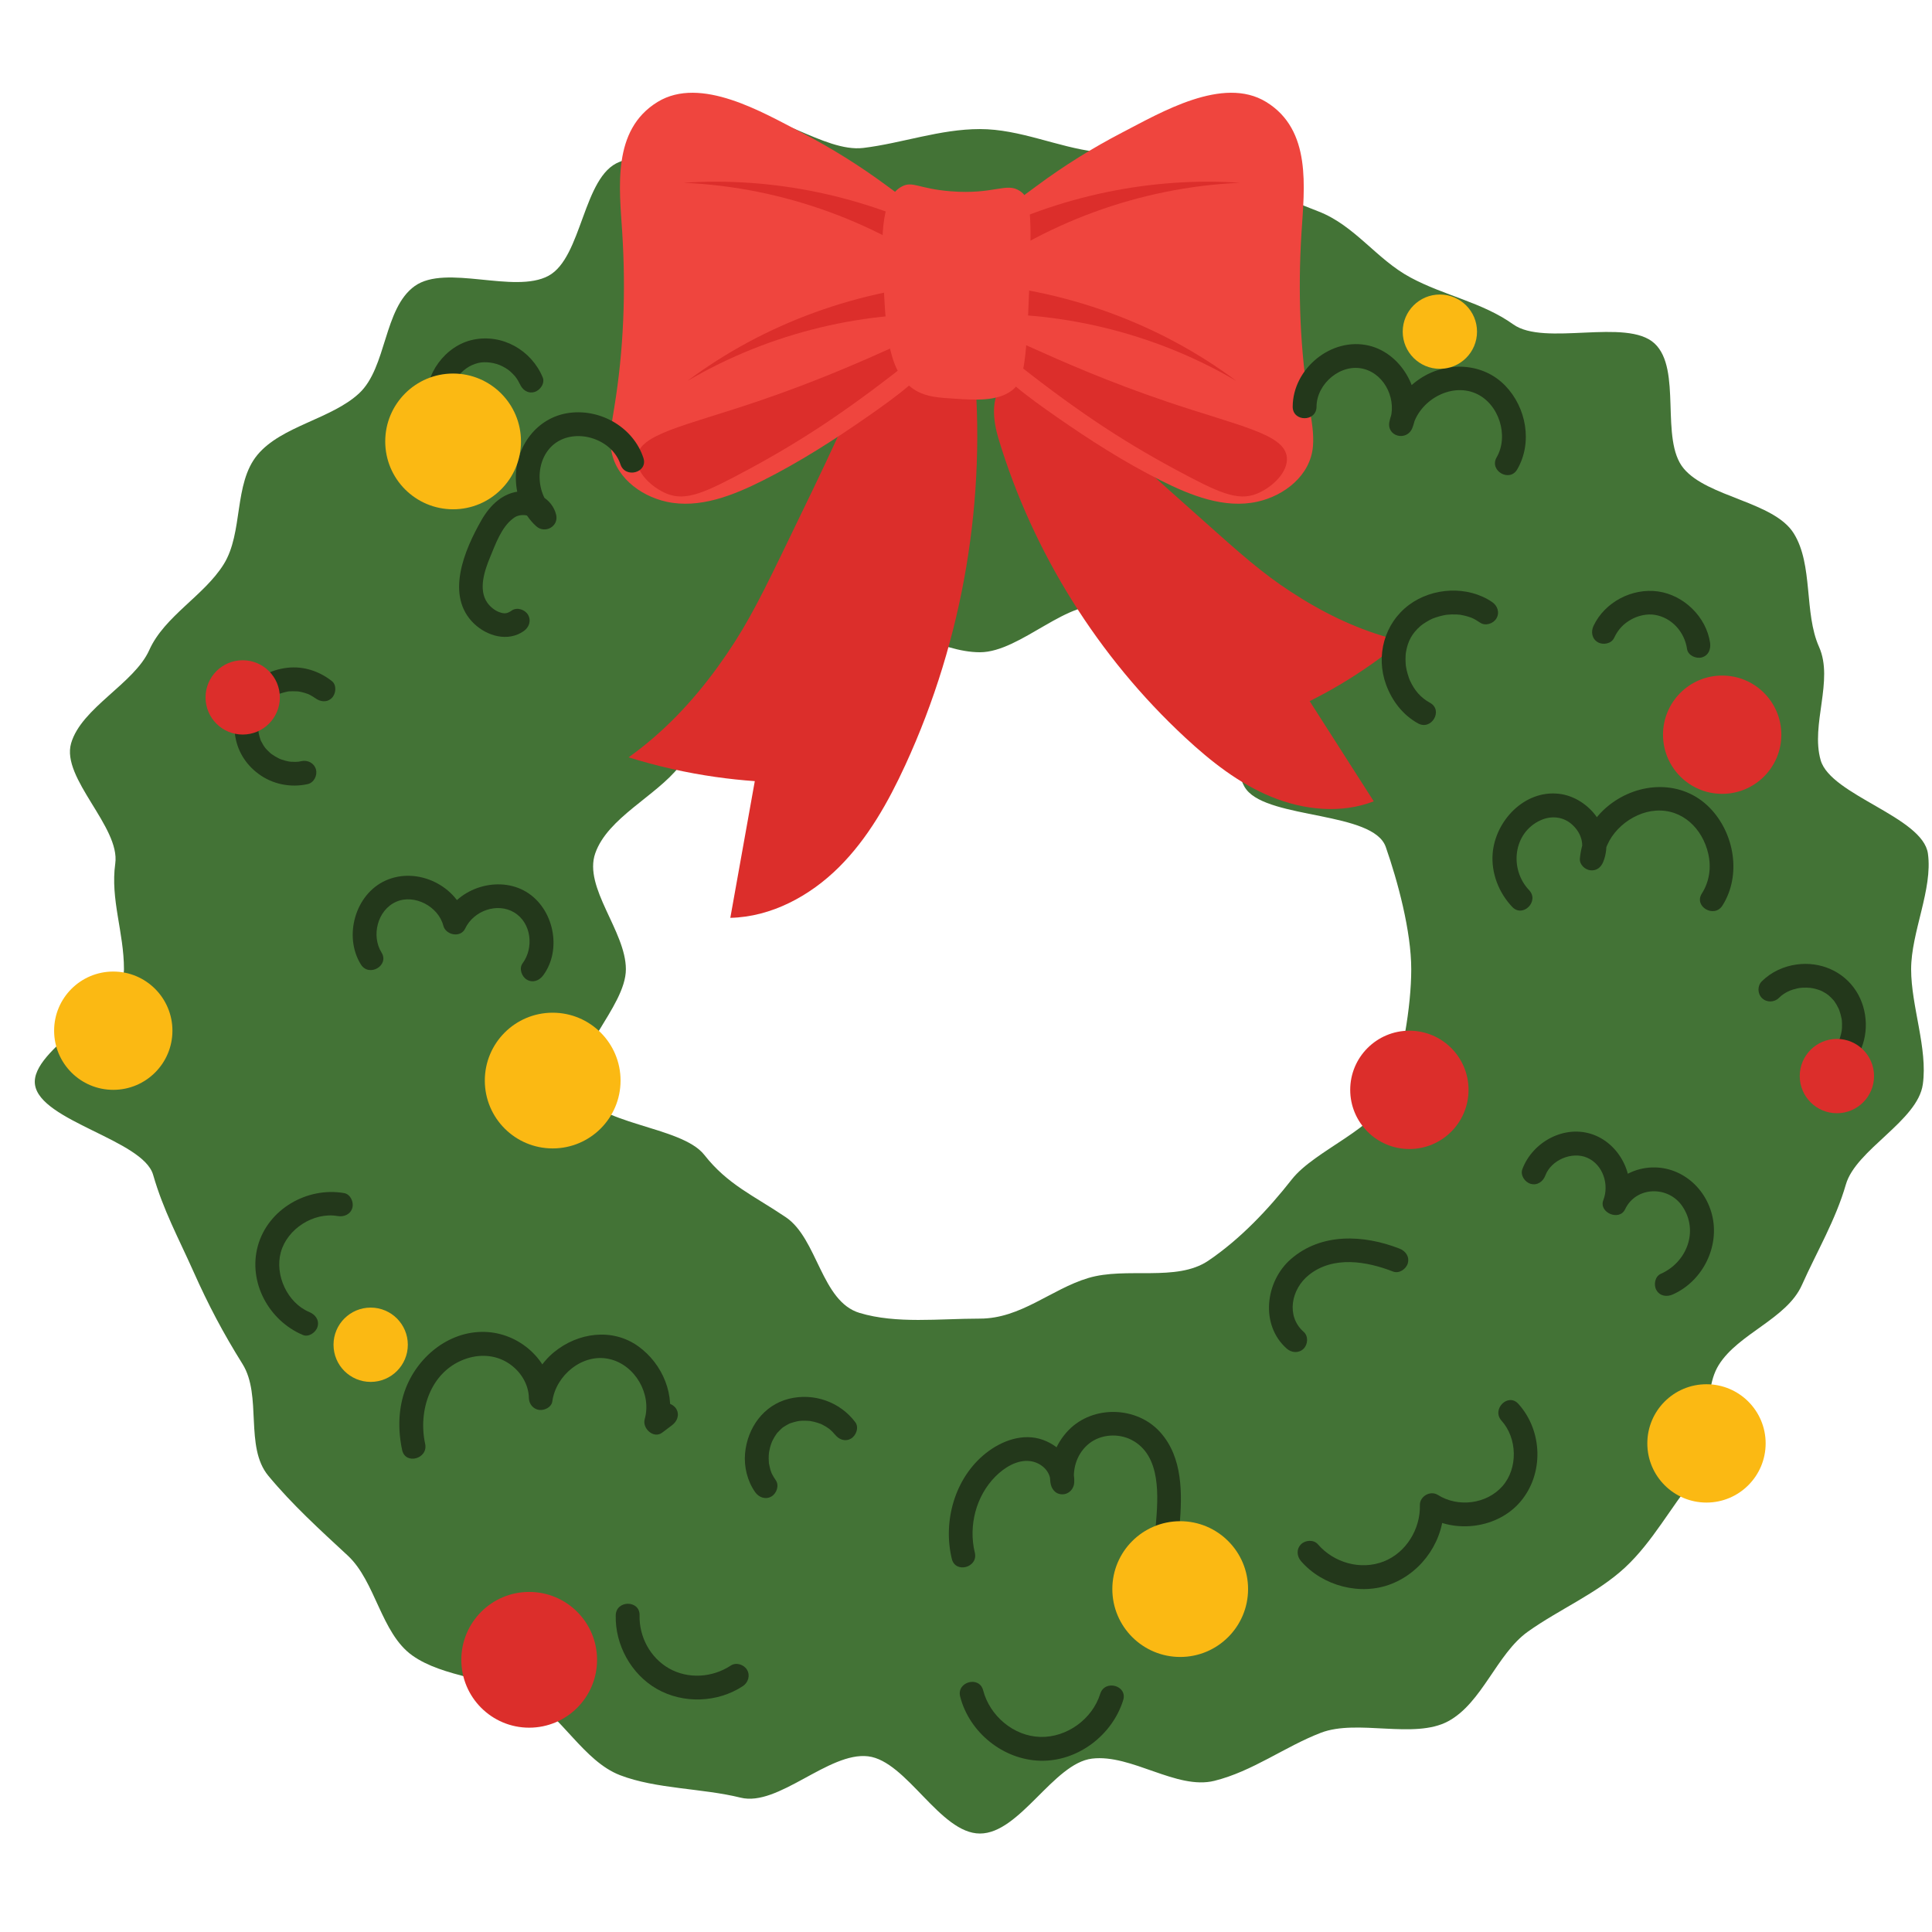 <?xml version="1.0" encoding="UTF-8"?>
<svg xmlns="http://www.w3.org/2000/svg" width="500" height="500" viewBox="0 0 500 500" fill="none">
  <g clip-path="url(#clip0_47_18)">
    <path d="M64.235 239.839C56.592 235.017 45.874 236.257 39.422 242.553C32.54 249.26 31.554 261.755 39.324 268.217C43.326 271.546 48.871 273.079 53.908 271.36C55.489 270.833 56.524 269.242 56.065 267.573C55.645 266.04 53.849 264.878 52.268 265.415C51.877 265.552 51.487 265.669 51.087 265.767C50.911 265.806 50.735 265.845 50.569 265.865C50.94 265.806 50.374 265.884 50.345 265.884C49.935 265.923 49.525 265.923 49.125 265.913C48.695 265.894 48.324 265.845 48.197 265.825C46.509 265.513 45.347 265.035 43.912 264.019C41.599 262.389 40.105 259.461 39.998 256.493C39.881 253.242 41.003 249.865 43.287 247.414C45.464 245.091 48.09 243.851 51.282 243.236C54.503 242.621 58.164 243.295 61.121 245.159C64.489 247.288 67.584 241.948 64.235 239.839Z" fill="#23381B"></path>
    <path d="M253.607 341.256C243.007 341.256 232.015 342.662 222.449 339.782C212.531 336.795 211.614 320.58 203.356 315.006C195.029 309.383 188.352 306.621 182.281 298.889C176.277 291.236 153.563 291.158 150.351 281.962C147.237 273.088 161.977 260.671 161.977 250.841C161.977 241.001 150.937 229.707 154.051 220.833C157.262 211.637 169.776 206.044 175.78 198.39C181.841 190.659 182.993 176.963 191.329 171.33C199.578 165.766 213.01 166.235 222.927 163.247C232.493 160.368 243.007 168.802 253.607 168.802C264.208 168.802 276.859 154.247 286.425 157.127C296.343 160.114 310.224 162.447 318.482 168.021C326.808 173.644 316.52 196.633 322.582 204.365C328.585 212.018 355.409 209.987 358.631 219.183C361.735 228.057 365.229 241.001 365.229 250.841C365.229 260.671 362.848 273.947 359.744 282.821C356.522 292.017 340.318 297.581 334.315 305.234C328.243 312.966 321.02 320.648 312.693 326.281C304.435 331.845 291.511 327.775 281.603 330.762C272.037 333.642 264.208 341.256 253.607 341.256ZM253.607 33.404C243.27 33.404 233.411 37.075 223.435 38.285C213.215 39.525 199.578 27.596 189.826 30.017C179.899 32.477 169.659 38.305 160.308 41.907C150.839 45.538 150.712 66.673 141.927 71.388C133.083 76.132 115.405 68.274 107.342 74.024C99.25 79.793 100.138 95.109 92.934 101.796C85.73 108.483 72.826 110.231 66.608 117.737C60.409 125.225 63.016 137.827 57.891 146.037C52.805 154.188 42.556 159.46 38.631 168.236C34.746 176.924 21.051 183.171 18.399 192.377C15.791 201.426 31.161 214.019 29.83 223.498C28.528 232.752 32.081 241.245 32.081 250.841C32.081 260.427 7.753 271.429 9.054 280.693C10.387 290.172 37.021 294.984 39.627 304.034C42.273 313.239 46.177 320.365 50.052 329.044C53.976 337.82 57.686 344.868 62.772 353.019C67.886 361.229 63.24 374.437 69.439 381.924C75.656 389.431 82.802 395.913 90.006 402.59C97.21 409.277 98.606 422.66 106.698 428.43C114.761 434.179 127.607 434.316 136.451 439.07C145.246 443.785 151.005 455.773 160.464 459.414C169.825 463.016 181.754 462.772 191.671 465.232C201.433 467.653 214.464 453.303 224.675 454.533C234.661 455.743 243.27 474.516 253.607 474.516C263.945 474.516 272.632 456.339 282.618 455.128C292.829 453.898 304.523 463.299 314.275 460.878C324.202 458.418 332.48 452.044 341.841 448.441C351.3 444.81 365.962 450.189 374.757 445.474C383.6 440.73 387.349 428.02 395.412 422.27C403.504 416.501 413.334 412.371 420.538 405.694C427.742 399.007 432.378 390.007 438.596 382.5C444.795 375.022 439.709 361.443 444.824 353.234C449.91 345.083 462.404 341.344 466.329 332.568C470.204 323.889 475.055 315.748 477.71 306.542C480.317 297.493 496.296 290.103 497.624 280.625C498.932 271.37 494.598 260.427 494.598 250.841C494.598 241.245 500.24 230.146 498.942 220.891C497.604 211.413 473.796 205.8 471.19 196.75C468.535 187.545 474.645 176.075 470.76 167.396C466.836 158.62 469.306 146.184 464.22 138.032C459.105 129.823 441.915 128.7 435.717 121.222C429.499 113.716 435.395 95.568 428.191 88.881C420.987 82.204 399.726 89.721 391.634 83.951C383.571 78.202 373.859 76.562 365.015 71.808C356.229 67.093 350.636 58.346 341.177 54.705C331.826 51.112 323.148 46.915 313.221 44.455C303.469 42.034 293.854 40.521 283.634 39.291C273.657 38.08 263.945 33.404 253.607 33.404Z" fill="#437336"></path>
    <path d="M314.528 137.505C323.674 145.656 328.887 150.02 336.911 154.95C344.954 159.899 353.574 163.765 362.769 165.893C360.377 167.884 357.761 169.915 354.901 171.926C349.308 175.86 343.89 178.983 338.941 181.453C344.466 190.092 350.001 198.742 355.526 207.381C347.073 210.661 337.399 209.655 329.014 206.209C320.629 202.764 313.376 197.053 306.729 190.883C284.209 170.003 267.361 143.06 258.449 113.667C256.936 108.639 256.467 103.28 259.308 99.756C261.436 97.11 264.852 96.437 264.852 96.437C264.852 96.437 265.555 96.222 266.268 96.105C272.944 94.972 282.979 107.858 282.979 107.858C286.971 112.993 296.157 121.164 314.528 137.505Z" fill="#DC2E2B"></path>
    <path d="M202.087 143.841C195.839 156.707 192.169 163.745 185.707 172.648C179.235 181.58 171.66 189.595 162.68 195.999C166.155 197.072 169.884 198.097 173.856 198.995C181.656 200.753 188.889 201.7 195.341 202.158C193.223 213.951 191.115 225.743 189.006 237.535C199.588 237.301 209.593 231.903 217.1 224.445C224.606 216.987 229.887 207.576 234.309 197.961C249.303 165.385 255.462 128.788 251.958 93.098C251.362 86.997 249.459 80.993 244.832 78.455C241.357 76.552 237.364 77.352 237.364 77.352C237.364 77.352 236.505 77.44 235.695 77.626C227.974 79.393 222.898 97.764 222.898 97.764C220.877 105.086 214.61 118.011 202.087 143.841Z" fill="#DC2E2B"></path>
    <path d="M248.561 81.443C247.799 84.225 246.501 87.007 244.656 89.711C239.522 97.218 231.81 102.743 224.44 107.878C215.811 113.891 206.918 119.583 197.518 124.307C189.719 128.232 180.992 131.726 172.461 129.842C165.462 128.29 158.726 123.058 158.072 115.531C157.779 112.193 158.424 108.854 158.96 105.545C161.42 90.599 161.987 75.38 161.04 60.279C160.298 48.594 158.326 33.648 170.176 26.386C181.344 19.543 197.411 29.109 207.397 34.273C215.128 38.285 222.547 42.913 229.555 48.106C232.972 50.644 236.808 53.348 240.224 56.403C242.001 57.995 243.534 59.693 244.812 61.489C247.37 65.072 248.902 69.016 249.303 73.087C249.342 73.477 249.371 73.858 249.39 74.248C249.498 76.62 249.234 79.031 248.561 81.443Z" fill="#EF453E"></path>
    <path d="M164.817 118.343C164.437 122.16 168.605 126.142 172.558 127.763C177.595 129.813 182.622 127.441 193.692 121.486C208.363 113.589 220.614 105.359 237.628 91.771C244.1 86.607 245.476 85.25 245.154 84.664C244.09 82.683 225.982 93.762 195.995 103.905C177.097 110.309 165.432 112.29 164.817 118.343Z" fill="#DC2E2B"></path>
    <path d="M249.39 74.248C248.931 73.877 248.462 73.516 248.004 73.165C228.09 57.819 202.984 48.447 176.96 47.305C199.958 45.753 223.688 50.654 244.812 61.489C247.369 65.072 248.902 69.016 249.302 73.086C249.341 73.477 249.37 73.858 249.39 74.248Z" fill="#DC2E2B"></path>
    <path d="M248.56 81.443C224.45 80.086 199.47 85.923 177.917 98.575C197.791 83.717 222.439 74.678 248.004 73.165C248.434 73.135 248.873 73.106 249.302 73.086C249.341 73.477 249.371 73.858 249.39 74.248C249.498 76.62 249.234 79.031 248.56 81.443Z" fill="#DC2E2B"></path>
    <path d="M249.302 81.443C250.064 84.225 251.352 87.007 253.207 89.711C258.341 97.218 266.053 102.743 273.423 107.878C282.052 113.891 290.944 119.583 300.345 124.307C308.134 128.232 316.871 131.726 325.392 129.842C332.401 128.29 339.137 123.058 339.791 115.531C340.074 112.193 339.439 108.854 338.902 105.545C336.433 90.599 335.876 75.38 336.823 60.279C337.555 48.594 339.527 33.648 327.686 26.386C316.519 19.543 300.452 29.109 290.466 34.273C282.735 38.285 275.316 42.913 268.308 48.106C264.891 50.644 261.055 53.348 257.638 56.403C255.862 57.995 254.319 59.693 253.041 61.489C250.493 65.072 248.96 69.016 248.56 73.087C248.521 73.477 248.492 73.858 248.472 74.248C248.365 76.62 248.629 79.031 249.302 81.443Z" fill="#EF453E"></path>
    <path d="M333.036 118.343C333.427 122.16 329.258 126.142 325.295 127.763C320.258 129.813 315.241 127.441 304.172 121.486C289.5 113.589 277.24 105.359 260.235 91.771C253.763 86.607 252.387 85.25 252.709 84.664C253.773 82.683 271.881 93.762 301.868 103.905C320.766 110.309 332.431 112.29 333.036 118.343Z" fill="#DC2E2B"></path>
    <path d="M248.473 74.248C248.931 73.877 249.39 73.516 249.859 73.165C269.772 57.819 294.878 48.447 320.902 47.305C297.905 45.753 274.165 50.654 253.041 61.489C250.493 65.072 248.961 69.016 248.56 73.086C248.521 73.477 248.492 73.858 248.473 74.248Z" fill="#DC2E2B"></path>
    <path d="M249.302 81.443C273.413 80.086 298.392 85.923 319.946 98.575C300.062 83.717 275.424 74.678 249.858 73.165C249.429 73.135 248.99 73.106 248.56 73.086C248.521 73.477 248.492 73.858 248.472 74.248C248.365 76.62 248.629 79.031 249.302 81.443Z" fill="#DC2E2B"></path>
    <path d="M266.355 74.883C265.574 95.246 264.901 98.946 261.611 101.24C257.873 103.866 252.387 103.524 247.242 103.192C242.967 102.929 239.872 102.733 237.061 101.103C229.896 96.945 229.33 86.197 228.696 74.189C228.12 63.285 227.495 51.298 233.44 48.242C236.261 46.798 237.686 48.828 245.993 49.502C257.404 50.419 260.459 47.032 264.032 49.482C266.736 51.337 267.126 54.744 266.355 74.883Z" fill="#EF453E"></path>
    <path d="M110.026 373.655C108.171 365.114 111.383 355.118 120.109 351.818C123.916 350.383 128.065 350.539 131.53 352.755C134.634 354.747 136.821 358.134 136.88 361.853C136.909 363.376 138.031 364.704 139.554 364.889C140.911 365.045 142.727 364.216 142.941 362.673C143.849 355.938 150.751 350.149 157.681 351.711C164.397 353.224 168.692 360.819 166.847 367.281C166.174 369.653 169.151 372.445 171.377 370.766C172.226 370.122 173.075 369.487 173.914 368.853C175.242 367.857 175.935 366.188 175.027 364.635C174.256 363.327 172.138 362.517 170.801 363.523C169.961 364.167 169.112 364.802 168.263 365.436C169.776 366.598 171.289 367.759 172.792 368.921C174.978 361.258 171.533 352.97 165.168 348.411C158.452 343.599 149.569 344.868 143.4 349.924C140.052 352.667 137.573 356.719 136.987 361.033C139.008 361.307 141.028 361.58 143.049 361.853C142.893 352.755 135.191 345.405 126.288 344.741C116.8 344.048 108.405 350.676 105.048 359.188C103.046 364.284 102.929 369.985 104.081 375.296C104.93 379.171 110.875 377.531 110.026 373.655Z" fill="#23381B"></path>
    <path d="M252.28 401.809C250.601 394.907 252.573 387.185 257.61 382.119C259.884 379.825 263.232 377.697 266.619 378.136C269.401 378.497 271.969 380.752 271.842 383.642H278.011C277.523 379.835 278.851 375.93 281.945 373.519C284.961 371.176 289.412 370.893 292.8 372.621C300.619 376.623 299.73 387.449 299.115 394.79C298.979 396.449 300.638 397.865 302.2 397.865C303.986 397.865 305.148 396.449 305.284 394.79C305.968 386.561 306.134 377.199 300.267 370.659C294.195 363.894 282.882 363.61 276.547 370.122C273.121 373.646 271.217 378.741 271.842 383.642C272.057 385.301 273.111 386.727 274.926 386.727C276.654 386.727 277.943 385.311 278.011 383.642C278.236 378.566 274.526 374.31 269.929 372.64C264.765 370.776 259.201 372.855 255.111 376.106C247.116 382.461 243.953 393.687 246.335 403.449C247.272 407.295 253.227 405.665 252.28 401.809Z" fill="#23381B"></path>
    <path d="M336.706 404.025C342.299 410.477 352.148 413.074 360.133 409.901C368.303 406.67 373.867 398.363 373.633 389.548C372.091 390.436 370.539 391.324 368.996 392.213C376.581 396.986 387.611 395.551 393.478 388.64C399.608 381.416 399.257 370.297 392.951 363.317C390.296 360.36 385.942 364.733 388.597 367.671C392.678 372.201 392.902 379.971 388.841 384.608C384.722 389.294 377.323 390.172 372.11 386.883C370.148 385.653 367.405 387.254 367.464 389.548C367.63 395.678 363.901 401.858 358.083 404.113C352.109 406.436 345.198 404.435 341.069 399.661C339.976 398.402 337.818 398.548 336.706 399.661C335.456 400.911 335.612 402.765 336.706 404.025Z" fill="#23381B"></path>
    <path d="M399.931 304.219C401.454 300.168 406.852 297.932 410.727 299.602C414.915 301.417 416.486 306.621 414.944 310.584C413.685 313.815 419.092 316.109 420.576 312.956C423.427 306.943 431.812 306.816 435.423 312.224C439.679 318.589 436.565 326.681 429.791 329.678C428.268 330.352 427.917 332.577 428.688 333.895C429.606 335.467 431.382 335.682 432.905 335.008C440.665 331.572 445.155 322.571 443.057 314.332C441.007 306.318 433.452 300.802 425.174 302.403C421.006 303.214 417.091 305.966 415.256 309.842C417.13 310.633 419.014 311.423 420.889 312.224C423.69 305.029 419.532 296.292 412.367 293.657C404.987 290.943 396.651 295.463 393.986 302.579C393.4 304.141 394.64 305.967 396.143 306.377C397.871 306.855 399.345 305.791 399.931 304.219Z" fill="#23381B"></path>
    <path d="M395.723 230.361C390.569 224.923 391.585 215.532 398.681 212.291C401.493 211.012 404.626 211.335 406.91 213.443C409.263 215.6 410.112 218.549 408.979 221.38C411 221.653 413.021 221.926 415.041 222.2C415.637 215.698 422.167 210.222 428.512 209.792C435.413 209.324 440.616 214.439 442.1 220.96C442.9 224.474 442.422 228.115 440.431 231.249C438.303 234.607 443.633 237.711 445.761 234.363C450.749 226.495 448.865 215.601 442.491 209.07C435.355 201.768 424.188 202.276 416.476 208.347C412.123 211.774 409.38 216.684 408.872 222.2C408.735 223.713 410.151 225.06 411.547 225.226C413.177 225.421 414.339 224.494 414.924 223.02C418.087 215.112 411.4 206.327 403.425 205.429C394.523 204.433 387.026 212.389 386.304 220.804C385.874 225.909 387.875 231.044 391.37 234.714C394.103 237.604 398.466 233.231 395.723 230.361Z" fill="#23381B"></path>
    <path d="M370.1 181.893C367.669 180.546 366.098 178.739 364.878 176.084C364.819 175.948 364.809 175.948 364.673 175.577C364.546 175.206 364.419 174.835 364.311 174.454C364.106 173.761 363.94 173.039 363.833 172.316C363.755 171.77 363.872 172.687 363.823 172.141C363.804 171.975 363.794 171.809 363.784 171.633C363.765 171.301 363.745 170.969 363.745 170.627C363.745 170.295 363.755 169.964 363.775 169.622C363.794 169.407 363.814 169.183 363.833 168.958C363.794 169.29 363.843 168.909 363.862 168.792C364.35 165.883 365.454 163.911 367.63 161.998C368.275 161.432 369.827 160.494 370.744 160.094C371.096 159.948 372.013 159.635 372.599 159.479C372.921 159.391 373.253 159.313 373.585 159.245C373.8 159.206 374.024 159.157 374.239 159.128C374.356 159.108 374.756 159.069 374.424 159.099C375.254 159.011 376.103 158.991 376.943 159.03C377.909 159.079 377.948 159.089 378.768 159.274C379.207 159.362 379.637 159.479 380.057 159.616C380.193 159.655 381.004 159.948 380.72 159.831C381.55 160.172 382.321 160.641 383.063 161.149C384.44 162.086 386.48 161.402 387.28 160.036C388.168 158.513 387.553 156.765 386.177 155.819C379.861 151.504 370.744 152.002 364.673 156.531C358.269 161.295 355.975 169.729 358.728 177.217C360.27 181.395 363.043 185.036 366.986 187.213C370.461 189.136 373.575 183.816 370.1 181.893Z" fill="#23381B"></path>
    <path d="M340.718 105.252C340.728 99.258 347.122 93.85 353.066 95.51C358.728 97.091 361.569 103.895 359.597 109.059C361.578 109.606 363.56 110.152 365.541 110.699C367.084 103.788 375.322 98.936 381.902 101.806C387.954 104.442 390.55 112.817 387.329 118.362C385.338 121.798 390.658 124.912 392.659 121.476C396.671 114.565 395.031 105.476 389.564 99.824C383.747 93.782 374.336 93.45 367.503 97.999C363.618 100.586 360.622 104.451 359.597 109.059C358.718 112.993 364.136 114.36 365.541 110.699C368.782 102.226 363.13 91.585 354.326 89.457C344.603 87.114 334.578 95.373 334.549 105.252C334.539 109.225 340.708 109.225 340.718 105.252Z" fill="#23381B"></path>
    <path d="M166.516 118.528C163.939 110.65 155.524 105.789 147.393 106.843C138.891 107.946 133.317 115.648 133.503 124.005C133.6 128.563 135.357 133.083 138.764 136.178C141.029 138.228 144.689 136.236 143.918 133.171C142.923 129.178 138.842 126.943 134.889 127.148C130.213 127.392 126.816 130.74 124.6 134.616C120.247 142.24 115.093 154.179 122.726 161.442C126.104 164.643 131.463 166.186 135.543 163.326C136.909 162.379 137.544 160.631 136.656 159.109C135.865 157.761 133.805 157.049 132.439 158.005C131.248 158.835 130.535 158.903 129.198 158.415C128.066 158.005 126.904 157.078 126.152 156.033C123.712 152.617 125.401 147.658 126.855 144.153C128.222 140.854 129.784 136.412 132.761 134.196C133.405 133.708 133.756 133.542 134.459 133.386C134.869 133.288 135.621 133.269 136.041 133.347C137.319 133.591 137.759 133.942 137.973 134.811C139.691 133.815 141.409 132.82 143.127 131.814C138.266 127.402 138.403 118.108 144.133 114.409C149.658 110.826 158.472 113.755 160.571 120.168C161.801 123.927 167.756 122.316 166.516 118.528Z" fill="#23381B"></path>
    <path d="M85.886 176.26C82.587 173.673 78.526 172.336 74.319 172.824C69.955 173.332 66.187 175.411 63.591 178.964C61.336 182.049 60.331 186.149 60.789 189.917C61.316 194.154 63.454 197.707 66.871 200.255C70.492 202.969 75.217 203.906 79.619 202.93C81.24 202.568 82.196 200.684 81.767 199.132C81.308 197.463 79.609 196.623 77.979 196.985C77.774 197.024 77.579 197.063 77.384 197.102C77.364 197.112 76.876 197.17 77.198 197.141C77.53 197.102 77.032 197.141 77.013 197.141C76.808 197.151 76.613 197.17 76.417 197.17C76.066 197.18 75.715 197.17 75.363 197.141C75.217 197.131 75.061 197.121 74.914 197.102C75.363 197.151 74.904 197.102 74.699 197.063C74.055 196.936 73.421 196.77 72.806 196.545C72.62 196.477 72.425 196.409 72.249 196.331C72.308 196.36 72.611 196.496 72.298 196.34C71.937 196.155 71.576 195.979 71.234 195.774C70.931 195.589 70.639 195.393 70.346 195.198C70.278 195.159 69.897 194.837 70.248 195.14C70.131 195.042 70.024 194.944 69.906 194.847C69.643 194.613 69.389 194.368 69.145 194.115C69.047 194.007 68.94 193.9 68.843 193.783C68.735 193.666 68.403 193.265 68.667 193.597C68.237 193.031 67.896 192.426 67.573 191.801C67.329 191.323 67.583 191.938 67.417 191.43C67.29 191.04 67.163 190.669 67.076 190.278C67.027 190.083 66.988 189.888 66.949 189.693C66.939 189.663 66.861 189.175 66.91 189.507C66.959 189.868 66.89 189.253 66.88 189.175C66.871 189.019 66.861 188.873 66.851 188.726C66.841 188.375 66.841 188.023 66.851 187.672C66.861 187.516 66.871 187.369 66.88 187.223C66.88 187.232 66.978 186.393 66.929 186.735C66.871 187.086 66.978 186.471 66.998 186.393C67.027 186.247 67.056 186.1 67.095 185.954C67.173 185.612 67.271 185.28 67.378 184.938C67.427 184.812 67.769 183.943 67.554 184.411C67.72 184.05 67.905 183.689 68.101 183.338C68.267 183.035 68.452 182.742 68.657 182.449C68.735 182.322 68.823 182.205 68.911 182.078C68.823 182.195 68.599 182.43 68.999 182C69.194 181.785 69.399 181.561 69.614 181.346C69.692 181.258 70.473 180.575 70.131 180.838C70.707 180.389 71.351 180.038 71.995 179.706C72.064 179.677 72.532 179.482 72.113 179.647C72.259 179.589 72.406 179.54 72.552 179.482C72.952 179.345 73.352 179.228 73.752 179.14C74.787 178.886 74.651 178.915 75.715 178.896C76.134 178.886 76.554 178.896 76.964 178.925C77.12 178.945 77.276 178.954 77.433 178.974C76.925 178.915 77.599 179.013 77.696 179.032C78.37 179.159 79.492 179.501 79.853 179.657C79.59 179.55 80.049 179.765 80.049 179.765C80.283 179.892 80.507 179.999 80.732 180.136C80.869 180.214 81.005 180.292 81.132 180.38C81.132 180.38 81.903 180.926 81.523 180.624C82.831 181.649 84.607 181.902 85.886 180.624C86.95 179.56 87.204 177.295 85.886 176.26Z" fill="#23381B"></path>
    <path d="M98.732 246.497C96.067 242.231 97.619 235.515 102.578 233.357C107.224 231.336 113.442 234.548 114.741 239.585C115.365 242.016 119.211 242.777 120.373 240.327C122.569 235.681 128.69 233.513 133.053 236.13C137.592 238.843 138.197 245.335 135.24 249.318C134.254 250.655 135.025 252.764 136.352 253.535C137.914 254.453 139.574 253.769 140.569 252.432C145.548 245.716 143.303 235.075 136.167 230.8C129.022 226.514 118.616 229.687 115.053 237.213C116.927 237.457 118.801 237.701 120.685 237.955C118.44 229.218 108.025 224.191 99.815 227.871C91.889 231.424 88.863 242.338 93.402 249.611C95.501 252.969 100.84 249.874 98.732 246.497Z" fill="#23381B"></path>
    <path d="M80.029 339.547C74.328 337.156 71.058 329.922 72.679 324.065C74.358 318.003 81.171 313.639 87.399 314.713C89.039 314.996 90.718 314.274 91.196 312.565C91.596 311.072 90.689 309.051 89.039 308.768C79.512 307.118 69.37 312.907 66.734 322.425C64.128 331.845 69.604 341.802 78.389 345.492C79.922 346.137 81.776 344.799 82.186 343.345C82.674 341.558 81.571 340.192 80.029 339.547Z" fill="#23381B"></path>
    <path d="M159.351 418.033C159.165 425.686 163.333 433.281 170 437.098C176.804 440.993 185.697 440.671 192.237 436.376C193.623 435.458 194.209 433.642 193.34 432.158C192.53 430.772 190.519 430.128 189.123 431.046C184.389 434.16 178.102 434.618 173.114 431.768C168.263 428.996 165.383 423.578 165.52 418.033C165.618 414.06 159.448 414.06 159.351 418.033Z" fill="#23381B"></path>
    <path d="M200.758 383.066C200.416 382.578 200.123 382.08 199.84 381.553C199.772 381.436 199.723 381.309 199.665 381.192C199.684 381.231 199.84 381.631 199.704 381.299C199.596 381.006 199.489 380.713 199.391 380.411C199.216 379.845 199.138 379.269 199.001 378.703C198.913 378.351 199.011 378.79 199.011 378.849C199.011 378.712 198.991 378.576 198.981 378.439C198.962 378.127 198.942 377.804 198.933 377.492C198.933 377.219 198.942 376.945 198.952 376.672C198.962 376.565 199.04 375.667 199.001 375.998C198.962 376.321 199.069 375.588 199.098 375.462C199.157 375.149 199.235 374.847 199.313 374.534C199.382 374.271 199.46 374.007 199.548 373.753C199.587 373.646 199.899 372.845 199.782 373.109C199.665 373.373 199.977 372.728 200.036 372.611C200.172 372.328 200.328 372.055 200.494 371.791C200.66 371.518 200.836 371.254 201.022 371C201.217 370.708 200.982 371.049 200.943 371.088C201.031 370.981 201.119 370.873 201.207 370.776C201.607 370.337 202.017 369.936 202.456 369.536C202.544 369.458 202.925 369.194 202.476 369.517C202.593 369.438 202.7 369.351 202.818 369.282C203.042 369.136 203.267 368.989 203.511 368.853C203.745 368.716 203.989 368.589 204.223 368.472C204.35 368.414 204.467 368.355 204.594 368.306C204.321 368.423 204.35 368.394 204.614 368.316C205.18 368.14 205.726 367.955 206.302 367.838C206.429 367.818 207.161 367.691 206.83 367.74C206.459 367.789 206.908 367.73 206.956 367.73C207.181 367.711 207.415 367.691 207.64 367.681C208.186 367.662 208.723 367.681 209.27 367.72C209.407 367.72 209.543 367.74 209.68 367.75C209.631 367.75 209.172 367.662 209.533 367.73C209.895 367.808 210.246 367.857 210.607 367.945C211.222 368.091 211.827 368.287 212.423 368.511C212.755 368.628 212.355 368.482 212.315 368.462C212.481 368.531 212.638 368.609 212.804 368.687C213.126 368.853 213.448 369.029 213.75 369.214C214.024 369.38 214.278 369.556 214.541 369.741C214.824 369.936 214.492 369.692 214.453 369.663C214.6 369.78 214.736 369.897 214.863 370.014C215.137 370.249 215.4 370.503 215.644 370.766C215.761 370.893 216.376 371.645 216.035 371.186C217.03 372.523 218.699 373.207 220.252 372.299C221.56 371.527 222.36 369.419 221.355 368.072C217.391 362.791 210.578 360.389 204.135 362.01C197.566 363.669 193.417 369.575 192.822 376.125C192.51 379.601 193.417 383.32 195.438 386.17C196.395 387.537 198.132 388.172 199.655 387.283C200.992 386.493 201.724 384.433 200.758 383.066Z" fill="#23381B"></path>
    <path d="M248.492 439.09C250.883 448.373 259.63 455.441 269.235 455.675C278.889 455.919 287.84 449.105 290.681 439.997C291.862 436.2 285.917 434.58 284.736 438.357C282.696 444.898 276.107 449.691 269.235 449.515C262.324 449.33 256.145 444.058 254.437 437.45C253.441 433.613 247.496 435.243 248.492 439.09Z" fill="#23381B"></path>
    <path d="M337.38 344.673C332.772 340.612 334.149 333.563 338.795 329.913C345.082 324.953 353.642 326.398 360.544 329.083C362.096 329.688 363.931 328.419 364.341 326.925C364.819 325.188 363.745 323.743 362.184 323.138C352.949 319.536 341.977 318.979 334.08 325.852C327.452 331.621 326.057 342.896 333.026 349.036C334.276 350.129 336.15 350.266 337.38 349.036C338.502 347.913 338.639 345.776 337.38 344.673Z" fill="#23381B"></path>
    <path d="M460.344 258.289C460.607 258.035 460.871 257.791 461.154 257.557C460.656 257.967 461.525 257.303 461.632 257.235C461.935 257.03 462.257 256.854 462.579 256.679C462.687 256.62 463.712 256.181 463.077 256.425C463.76 256.161 464.463 255.946 465.176 255.79C465.449 255.732 465.713 255.683 465.986 255.644C465.264 255.751 466.396 255.624 466.533 255.615C467.265 255.575 467.997 255.605 468.729 255.673C467.997 255.605 469.119 255.751 469.256 255.78C469.617 255.858 469.969 255.946 470.32 256.054C470.584 256.132 470.837 256.229 471.091 256.317C471.423 256.444 471.433 256.444 471.111 256.317C471.277 256.395 471.443 256.474 471.609 256.552C471.931 256.718 472.253 256.903 472.555 257.098C472.663 257.157 473.541 257.83 473.044 257.411C473.6 257.879 474.088 258.387 474.576 258.924C474.801 259.197 474.801 259.207 474.586 258.933C474.674 259.051 474.752 259.158 474.82 259.265C474.996 259.529 475.172 259.793 475.328 260.066C475.504 260.378 475.66 260.7 475.826 261.023C475.972 261.345 475.982 261.345 475.845 261.023C475.913 261.188 475.972 261.354 476.031 261.53C476.275 262.204 476.46 262.907 476.597 263.619C476.626 263.795 476.655 263.971 476.685 264.146C476.636 263.775 476.626 263.775 476.675 264.137C476.685 264.41 476.714 264.673 476.714 264.947C476.724 265.308 476.724 265.669 476.704 266.03C476.694 266.167 476.558 267.29 476.675 266.548C476.558 267.26 476.392 267.954 476.167 268.637C476.109 268.803 476.04 268.979 475.982 269.144C476.118 268.822 476.118 268.822 475.972 269.144C475.806 269.467 475.64 269.789 475.464 270.101C474.654 271.497 475.093 273.537 476.567 274.318C478.041 275.099 479.916 274.709 480.784 273.215C483.732 268.139 483.537 261.442 480.374 256.493C477.065 251.319 471.052 248.791 465.029 249.601C461.623 250.06 458.45 251.514 455.981 253.935C454.79 255.097 454.809 257.128 455.981 258.289C457.171 259.48 459.143 259.461 460.344 258.289Z" fill="#23381B"></path>
    <path d="M417.726 165.102C418.76 162.896 420.156 161.412 422.226 160.28C424.022 159.294 426.257 158.796 428.287 159.128C432.592 159.831 435.96 163.482 436.614 167.992C436.858 169.641 438.947 170.539 440.411 170.139C442.178 169.651 442.803 168.001 442.568 166.352C441.583 159.655 435.774 154.003 429.107 153.066C422.392 152.119 415.305 155.809 412.396 161.988C411.693 163.501 411.976 165.317 413.509 166.205C414.846 166.996 417.013 166.615 417.726 165.102Z" fill="#23381B"></path>
    <path d="M116.517 104.285C116.146 99.6 119.172 95.051 123.76 93.938C125.634 93.489 128.172 93.85 129.998 94.787C131.228 95.431 131.765 95.802 132.682 96.73C133.219 97.267 133.395 97.481 133.658 97.872C133.844 98.145 134.02 98.418 134.176 98.711C134.234 98.809 134.654 99.658 134.508 99.307C135.142 100.839 136.548 101.943 138.295 101.454C139.749 101.064 141.097 99.209 140.452 97.667C137.534 90.638 130.017 86.333 122.452 87.915C115.19 89.438 109.772 96.954 110.358 104.285C110.485 105.945 111.676 107.37 113.442 107.37C115.004 107.37 116.654 105.955 116.517 104.285Z" fill="#23381B"></path>
    <path d="M160.6 279.648C160.6 289.352 152.732 297.21 143.03 297.21C133.327 297.21 125.469 289.352 125.469 279.648C125.469 269.945 133.327 262.087 143.03 262.087C152.732 262.087 160.6 269.945 160.6 279.648Z" fill="#FBB913"></path>
    <path d="M154.519 429.562C154.519 439.265 146.651 447.123 136.949 447.123C127.255 447.123 119.388 439.265 119.388 429.562C119.388 419.858 127.255 411.99 136.949 411.99C146.651 411.99 154.519 419.858 154.519 429.562Z" fill="#DC2E2B"></path>
    <path d="M323.001 411.249C323.001 420.952 315.134 428.82 305.441 428.82C295.738 428.82 287.87 420.952 287.87 411.249C287.87 401.555 295.738 393.687 305.441 393.687C315.134 393.687 323.001 401.555 323.001 411.249Z" fill="#FBB913"></path>
    <path d="M134.83 114.243C134.83 123.946 126.962 131.804 117.259 131.804C107.566 131.804 99.698 123.946 99.698 114.243C99.698 104.539 107.566 96.671 117.259 96.671C126.962 96.671 134.83 104.539 134.83 114.243Z" fill="#FBB913"></path>
    <path d="M380.056 282.05C380.056 290.513 373.204 297.366 364.75 297.366C356.297 297.366 349.435 290.513 349.435 282.05C349.435 273.596 356.297 266.743 364.75 266.743C373.204 266.743 380.056 273.596 380.056 282.05Z" fill="#DC2E2B"></path>
    <path d="M461.008 190.141C461.008 198.595 454.156 205.448 445.693 205.448C437.239 205.448 430.387 198.595 430.387 190.141C430.387 181.688 437.239 174.835 445.693 174.835C454.156 174.835 461.008 181.688 461.008 190.141Z" fill="#DC2E2B"></path>
    <path d="M456.948 373.548C456.948 382.002 450.086 388.864 441.632 388.864C433.179 388.864 426.326 382.002 426.326 373.548C426.326 365.094 433.179 358.241 441.632 358.241C450.086 358.241 456.948 365.094 456.948 373.548Z" fill="#FBB913"></path>
    <path d="M485.001 278.487C485.001 283.797 480.697 288.102 475.386 288.102C470.076 288.102 465.771 283.797 465.771 278.487C465.771 273.176 470.076 268.871 475.386 268.871C480.697 268.871 485.001 273.176 485.001 278.487Z" fill="#DC2E2B"></path>
    <path d="M72.425 180.487C72.425 185.797 68.121 190.102 62.81 190.102C57.5 190.102 53.195 185.797 53.195 180.487C53.195 175.176 57.5 170.871 62.81 170.871C68.121 170.871 72.425 175.176 72.425 180.487Z" fill="#DC2E2B"></path>
    <path d="M382.252 85.835C382.252 91.146 377.948 95.451 372.637 95.451C367.327 95.451 363.022 91.146 363.022 85.835C363.022 80.525 367.327 76.22 372.637 76.22C377.948 76.22 382.252 80.525 382.252 85.835Z" fill="#FBB913"></path>
    <path d="M105.545 348.021C105.545 353.331 101.241 357.636 95.93 357.636C90.62 357.636 86.315 353.331 86.315 348.021C86.315 342.71 90.62 338.405 95.93 338.405C101.241 338.405 105.545 342.71 105.545 348.021Z" fill="#FBB913"></path>
    <path d="M44.624 266.743C44.624 275.197 37.772 282.05 29.316 282.05C20.86 282.05 14.006 275.197 14.006 266.743C14.006 258.289 20.86 251.437 29.316 251.437C37.772 251.437 44.624 258.289 44.624 266.743Z" fill="#FBB913"></path>
  </g>
  <defs>
    <clipPath id="clip0_47_18">
      <rect width="491" height="451" fill="white" transform="translate(9 24)"></rect>
    </clipPath>
  </defs>
</svg>
